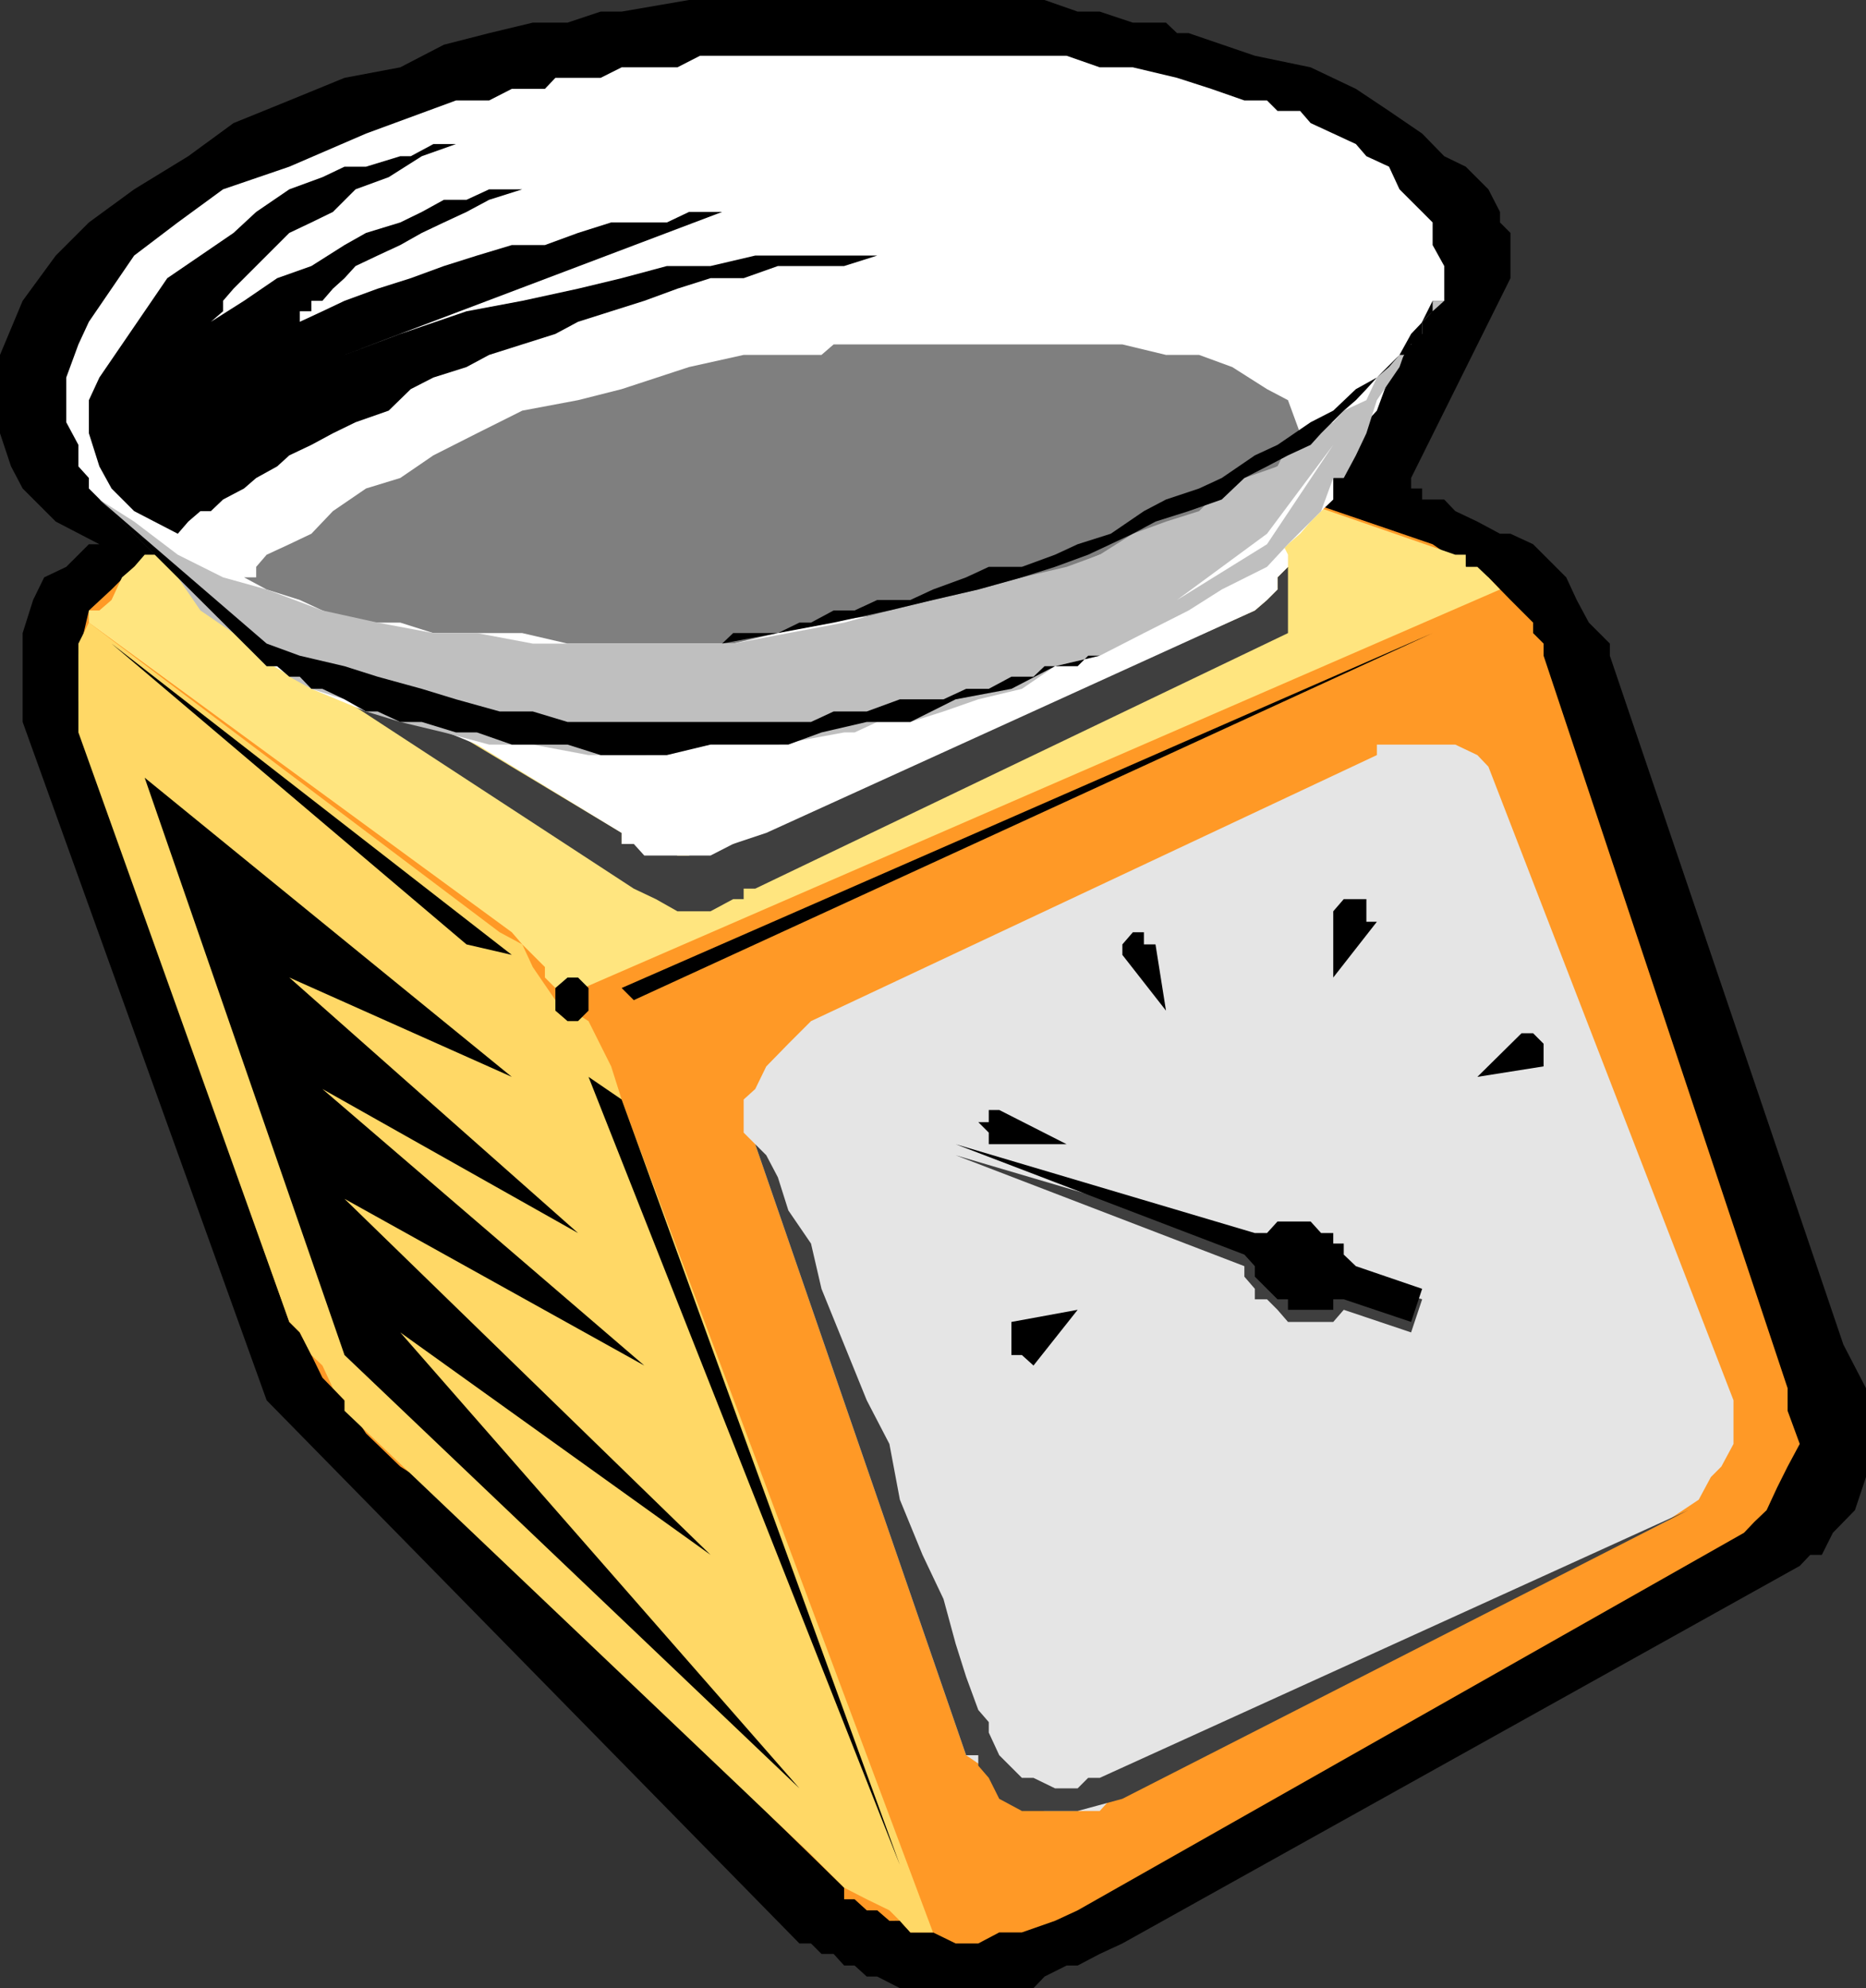 <svg xmlns="http://www.w3.org/2000/svg" width="338" height="360.199"><rect width="100%" height="100%" fill="#333333" stroke="none"/><path d="M112.602 2.102H108.8l-6 2h-6.3L88.602 6l-8.2 2.102-7.902 4.097-10.098 1.903-10 4.097-10.101 4.102-8.2 6-9.8 6-8.2 6-6 6-6 8.199L0 64.3v14.2l2 6 2.102 4 6 6L18 98.602h-1.898l-1.899 1.898L12 102.7l-4 1.902-2 4.097-1.898 6v16.102L48.3 253.699l96.5 98.403h2.101L148.8 354h2.2l1.902 2.102h1.899l2.199 2h1.902l4.098 2.097h24.203l2-2.097 4-2h2l4-2.102 4.098-1.898L326 283.699l1.902-2H330l2-4 4-4.097 2-6V251.5l-4.098-7.898-42.3-124.801v-2.2l-1.899-1.902-1.902-1.898-2.2-4.102-1.898-4.097-6-6-4.101-1.903h-1.899l-4.101-2.199-4-1.898-2-2.102h-4v-2h-2v-1.898l18-36.204V42.2l-1.899-1.898v-1.903l-2.101-4.097L265.5 30.2l-3.898-1.898-4-4.102-6-4.097-6-4-8.2-3.903-10.101-2.097L215.3 6h-2.098l-2-1.898h-6l-6-2h-4l-6-2.102H124.8l-12.2 2.102"/><path fill="#ff9926" d="M32.203 98.602h-1.902l-2.2 1.898-3.8 2.2-4.098 4.1-4.101 3.802-1.899 8.199v7.898l1.899 10.102 36.3 102.699 1.899 1.898 2.101 4.102 2 4.102 4 4.097 3.899 6 6.199 6 6 3.801 74.402 72.5v2.102h1.899l2.199 2h1.902l2.2 1.898H163l1.902 2.102H169l4.102 2h4.101l3.797-2h4.102l6-2.102 4.101-1.898 120.7-68.403 1.898-2 2.199-2.097 1.902-4.102 1.899-3.8 2.199-4.098-2.2-6V251.5l-44.198-132.7v-2.198l-1.899-1.903v-1.898l-4.101-4.102-4-4.097-4.102-1.903-6-4.097L183.203 72.5l-2.203-2h-1.898l-1.899-2.102H169l-4.098-1.898H157l-4.098 1.898h-4.101l-6 2.102h-6L32.203 98.602"/><path fill="#e5e5e5" d="M269.602 138.898 314 253.7v7.903l-2.2 4.097-1.898 1.903-2.199 4.097-6 4-100.5 50.2-2 2.203h-10l-4.101-2.204-4.102-3.796-6-4.102-38.2-110.7-2.097-2.1v-6l2.098-1.9 2-4.1 4-4.098 4.101-4.102 102.5-48.2v-1.902h14.2l4 1.903 2 2.097"/><path fill="#3f3f3f" d="m257.602 235.398-14.2-4.097v-1.903H241.5v-2.097l-2.2-2h-1.898l-1.902-1.903h-4.098l-1.902 1.903h-2.2l-54.198-16 52.3 20.097v1.903l1.899 2.199v1.898h2.199l1.902 1.903 1.899 2.199h8.199l1.902-2.2 12.2 4.098 2-6"/><path fill="#ffd866" d="m90.5 168.898 4.102 2.204 1.898 4.097 4.102 6 6 3.801 4.101 8.2 1.899 6 2.199 6L169 350.101h-4.098L163 348l-1.898-1.898-4.102-2-4.098-2.102-1.902-1.898-4.098-4.102-82.5-78.5-2-1.898v-1.903l-2.101-2.199-1.899-4.102-2-1.898-2.101-4.102-1.899-1.898-38.199-106.8v-16.098l1.899-3.801L90.5 168.898"/><path fill="#ffe57f" d="m271.703 106.8-171.101 74.4V179l-1.899-1.898v-1.903L96.5 173l-1.898-1.898-1.899-2.204-76.601-56.097v-2.2H18l2.203-1.902 1.899-4.097 2.199-1.903 1.902-2.199h1.899L151 68.398h7.902L163 66.5h6l1.902 1.898 92.7 32.102h1.898v2.2h2.102l2 1.902 2.101 2.199"/><path fill="#3f3f3f" d="M233.3 100.5v14.2L136.8 161h-2.097v1.898h-1.902l-4.098 2.204h-6l-3.902-2.204-4-1.898-64.598-42.2-1.902-12 4.101 7.9 60.2 36.198v2h6.199l3.902 2.102h2.098l3.902-2.102h4.098l94.5-42.296 2.199-1.903 1.902-1.898v-2.2l1.899-1.902V100.5"/><path fill="#fff" d="M146.902 70.5 54.301 98.602h-1.899l-2.199 1.898-1.902 2.2v7.902l1.902 2.199 62.399 38.097v2h2.199l1.902 2.102h12l4.098-2.102 6-2 88.5-40.296 2.199-1.903 1.902-1.898v-2.2l1.899-1.902V100.5l-1.899-3.8-6-4.098-58.3-20.102-2.2-2H163l-1.898-2.102H151l-4.098 2.102"/><path fill="#fff" d="M261.602 54.5H259.5l-1.898 3.8-2 4.098-4 6-2.2 6-3.8 4.102-2.2 6-1.902 2.102V90.5l-2.2 2.102-1.898 1.898-1.902 2.2-2.2 1.902-3.8 4.097-4.098 1.903-6 4.097-6.199 4.102-8 3.8-8.101 4.098-7.899 1.903-12 4.097-12.3 2.2v1.902h-6l-4.102 1.898h-6l-6 2.2h-8.098l-7.902 1.902h-20.2l-7.898-1.903h-12.3l-10-4.097-10.102-1.903-9.899-4.097-10-6-2.199-4.102-3.8-1.898-4.102-6-6-4.102-4.098-6-6-4.097-4.101-4.102v-1.898L14.203 84.5v-3.898L12 76.5v-8.102l2.203-6 1.899-4.097 4.101-6 4.098-6 7.902-6 8.2-6 12-4.102 13.898-6 16.3-6h6l4.102-2.097h6l1.899-2h8.199l3.8-1.903h10.102l4.098-2.097h66.402l6 2.097h6l8 1.903 6.2 2 6 2.097h4.097l1.902 1.903h4.098l1.902 2.199 4.098 1.898 4.102 1.903L247.5 28.3l4.102 1.898L253.5 34.3l4.102 4.097L259.5 40.3v4.097l2.102 3.801V54.5"/><path fill="#7f7f7f" d="M44.203 104.602h2.2v-1.903L48.3 100.5l4.101-1.898 4-1.903 3.899-4.097 6-4.102 6.199-1.898 6-4.102 7.902-4 8.2-4.102 10.101-1.898 7.899-2 12.199-4 9.902-2.2H148.8l2.2-1.901h52.3l7.903 1.903h6l6 2.199 6.297 4 3.8 2 2.2 6v2.102l-2.2 1.898-1.898 2-4.101 2.102-1.899 1.898-6 4.102-6.199 1.898-6 4.102-8 1.898-10 4.102-12 4.097-12.3 1.903L148.8 112.8l-16 3.8h-30l-8.2-1.902H78.5l-6-1.898h-8.098l-6-2.2-4.101-1.902-6-1.898-4.098-2.2"/><path fill="#bfbfbf" d="M261.602 54.5H259.5v1.898l-1.898 1.903V60.5h-2v1.898l-2.102 1.903-1.898 2.199-2.2 1.898L247.5 72.5l-4.098 1.898L241.5 76.5l-4.098 2-4.101 2.102-1.899 3.898-6 2.102-4.101 1.898-4.098 4.102-6 1.898-6 2.2-6 3.8-6 2.2-8.101 1.902-7.899 2.199-8.203 1.898-7.898 1.903-8.2 2.199-10.101 1.898-10 1.903H96.5l-10.098-1.903H78.5l-10.098-1.898-10-2.2-10.101-3.8-7.899-2.2-8.199-4.101-7.902-6-6.301-4 2.203 2.102 12 12 4.098 6 6 4.097 6 6h1.902l2.2 1.903 4 2.199 6 1.898 3.898 2.2L72.5 130.8l7.902 1.898 8.2 2.2H96.5l10.102 1.902h10.101l12-1.903h12.2l12-2.199h1.898l4.101-1.898h6l6-1.903 6.301-2.199 7.899-1.898 6-4.102 8.101-1.898 8-4.102 8.098-4.097 6-3.801 8.199-4.102 3.8-4.097 6-6 2.2-6h1.902l2.2-4.102 1.898-4 1.902-6 4.098-6 2.102-6 3.898-4.102 2.102-1.898"/><path fill="#3f3f3f" d="M136.8 207.3 175 318h2.203v1.898l1.899 2.204 1.898 3.796 4.102 2.204h10.101l8.098-2.204 102.5-52.296-106.598 48.5h-2.101L195.203 324h-4.101l-3.899-1.898h-2.101L181 318l-1.898-4.102V312l-1.899-2.2-2.203-6-1.898-6-2.2-8.1-3.8-8-4.102-10-1.898-10.098-4.102-7.903-4.098-10.097-4.101-10.102-1.899-8.2-4.101-6-1.899-6-2.101-4-2-2"/><path d="m18 90.5 28.402 28.3 1.899 1.9h1.902l2.2 1.902H54.3l2.101 2.199h2l4 1.898 3.899 2.2h2.101L72.5 130.8h3.902l6.2 1.898h3.8l6.301 2.2h10.098l6 1.902h12l7.902-1.903h14.098l6-2.199L157 130.8h7.902l8.2-4.102 10.101-1.898 7.899-4.102 8.101-1.898h-2.101l-1.899 1.898h-6l-2 1.903h-4l-4.101 2.199H175l-4.098 1.898H163l-6 2.2h-6l-4.098 1.902h-44.101l-6.301-1.903h-6l-7.898-2.199-6.2-1.898-8-2.2-6-1.902-8.101-1.898-6-2.2L18 90.5"/><path d="m32.203 96.7 1.899-2.2 2.199-1.898h1.902l2.2-2.102 3.8-2 2.2-1.898 3.8-2.102 2.2-2 4-1.898L60.3 78.5l4.101-2 6-2.102 4-3.898 4.098-2.102 6-1.898 4.102-2.2 6-1.902 6-1.898 4.101-2.2 6-1.902 6-1.898 6-2.2 6-1.902h6l6.2-2.199h12l6-1.898h6H136.8l-8.098 1.898H120.8l-8.2 2.2-7.898 1.902-10.1 2.199L84.5 56.398l-12 4.102-10.098 3.8 68.399-25.902h-6l-4 1.903h-10.098l-6 1.898-6 2.2h-6l-6.3 1.902-6 1.898-6 2.2-6 1.902-6 2.199-4 1.898-4.102 1.903v-1.903h2.101V54.5h2l1.899-2.2 2.101-1.902 2-2.199 4-1.898 4.098-1.903 3.902-2.199 4-1.898 4.098-1.903 4.102-2.199 6-1.898h6-12L84.5 36.199h-4.098l-4 2.2L72.5 40.3l-6.2 1.898-3.898 2.2-6 3.8-6.199 2.2-6 4.101-6 3.8 2.2-1.902V54.5l1.898-2.2 10.101-10.1 4-1.9 3.899-1.902 4.101-4.097 6-2.2 6-3.8 6.2-2.2H78.5l-4.098 2.2H72.5l-6.2 1.898h-3.898l-4 1.903-6 2.199-6 4.097-4.101 3.801-6 4.102-6 4.097-4.098 6-8.203 12-1.898 4.102v6l1.898 6 2.203 4 4.098 4.102 7.902 4.097M259.5 56.398l-1.898 1.903V60.5l-2 1.898v1.903H253.5l-1.898 2.199-2.2 1.898L247.5 70.5l-1.898 2-2.2 1.898-4.101 4.102-1.899 2.102-4.101 1.898-3.801 2-4.098 2.102-4.101 3.898-6 2.102-6 1.898-4.098 2.2-8.101 3.8-6 2.2-6 1.902-7.899 2.199-8.203 1.898-7.898 1.903L151 112.8l-10.098 1.898-10.101 1.903 2-1.903h8.101l3.899-1.898h2.101l4.098-2.2h3.8l4.102-1.902h6L169 106.8l6-2.2 4.102-1.902h6l6-2.199 4.101-1.898 6-1.903 6-4.097 4-2.102 6-2 4.098-1.898 6-4.102 4.101-1.898 6-4.102 4.098-2.102 4.102-3.898 3.8-2.102L253.5 64.3l2.102-3.801 3.898-4.102"/><path fill="#fff" d="m241.5 80.602-12 18-16.297 10.097 16.297-12 12-16.097"/><path d="m26.203 140.898 36.2 104.602L144.8 324l-72.3-82.602 56.203 40.301-66.3-64.5 54.3 30.2-58.3-50.098 46.3 26.097-52.3-46.296 40.3 18-66.5-54.204m74.399 40.302v1.902L102.8 185h1.902l1.899-1.898V179l-1.899-1.898H102.8L100.6 179v2.2m12.002-2.2L259.5 114.7l-144.7 66.5zm0 20.2L163 337.897l-56.398-142.796ZM92.703 173l-72.5-56.398 64.297 54.5zm164.899 60.5-12-4.102-2.2-2.097v-2H241.5v-1.903h-2.2l-1.898-2.097h-6l-1.902 2.097h-2.2l-54.198-16.097 52.3 20 1.899 2.097v1.903l2.199 2.199 1.902 1.898h1.899v1.903h8.199v-1.903h1.902l12.2 4.102 2-6M209.3 171.102h-2.097v-2.204h-2l-1.902 2.204V173l7.902 10.102-1.902-12m-28.301 30h-1.898v2.199h-1.899l1.899 1.898v2.102h14.101L181 201.1m2.203 38.4v6h1.899l2.101 1.898 8-10.097-12 2.199m66.199-72.5H247.5v-4.102h-4.098l-1.902 2.204v12L249.402 167m30.2 26.2v-4.098l-1.899-1.903h-2.101l-8 7.903 12-1.903"/></svg>
